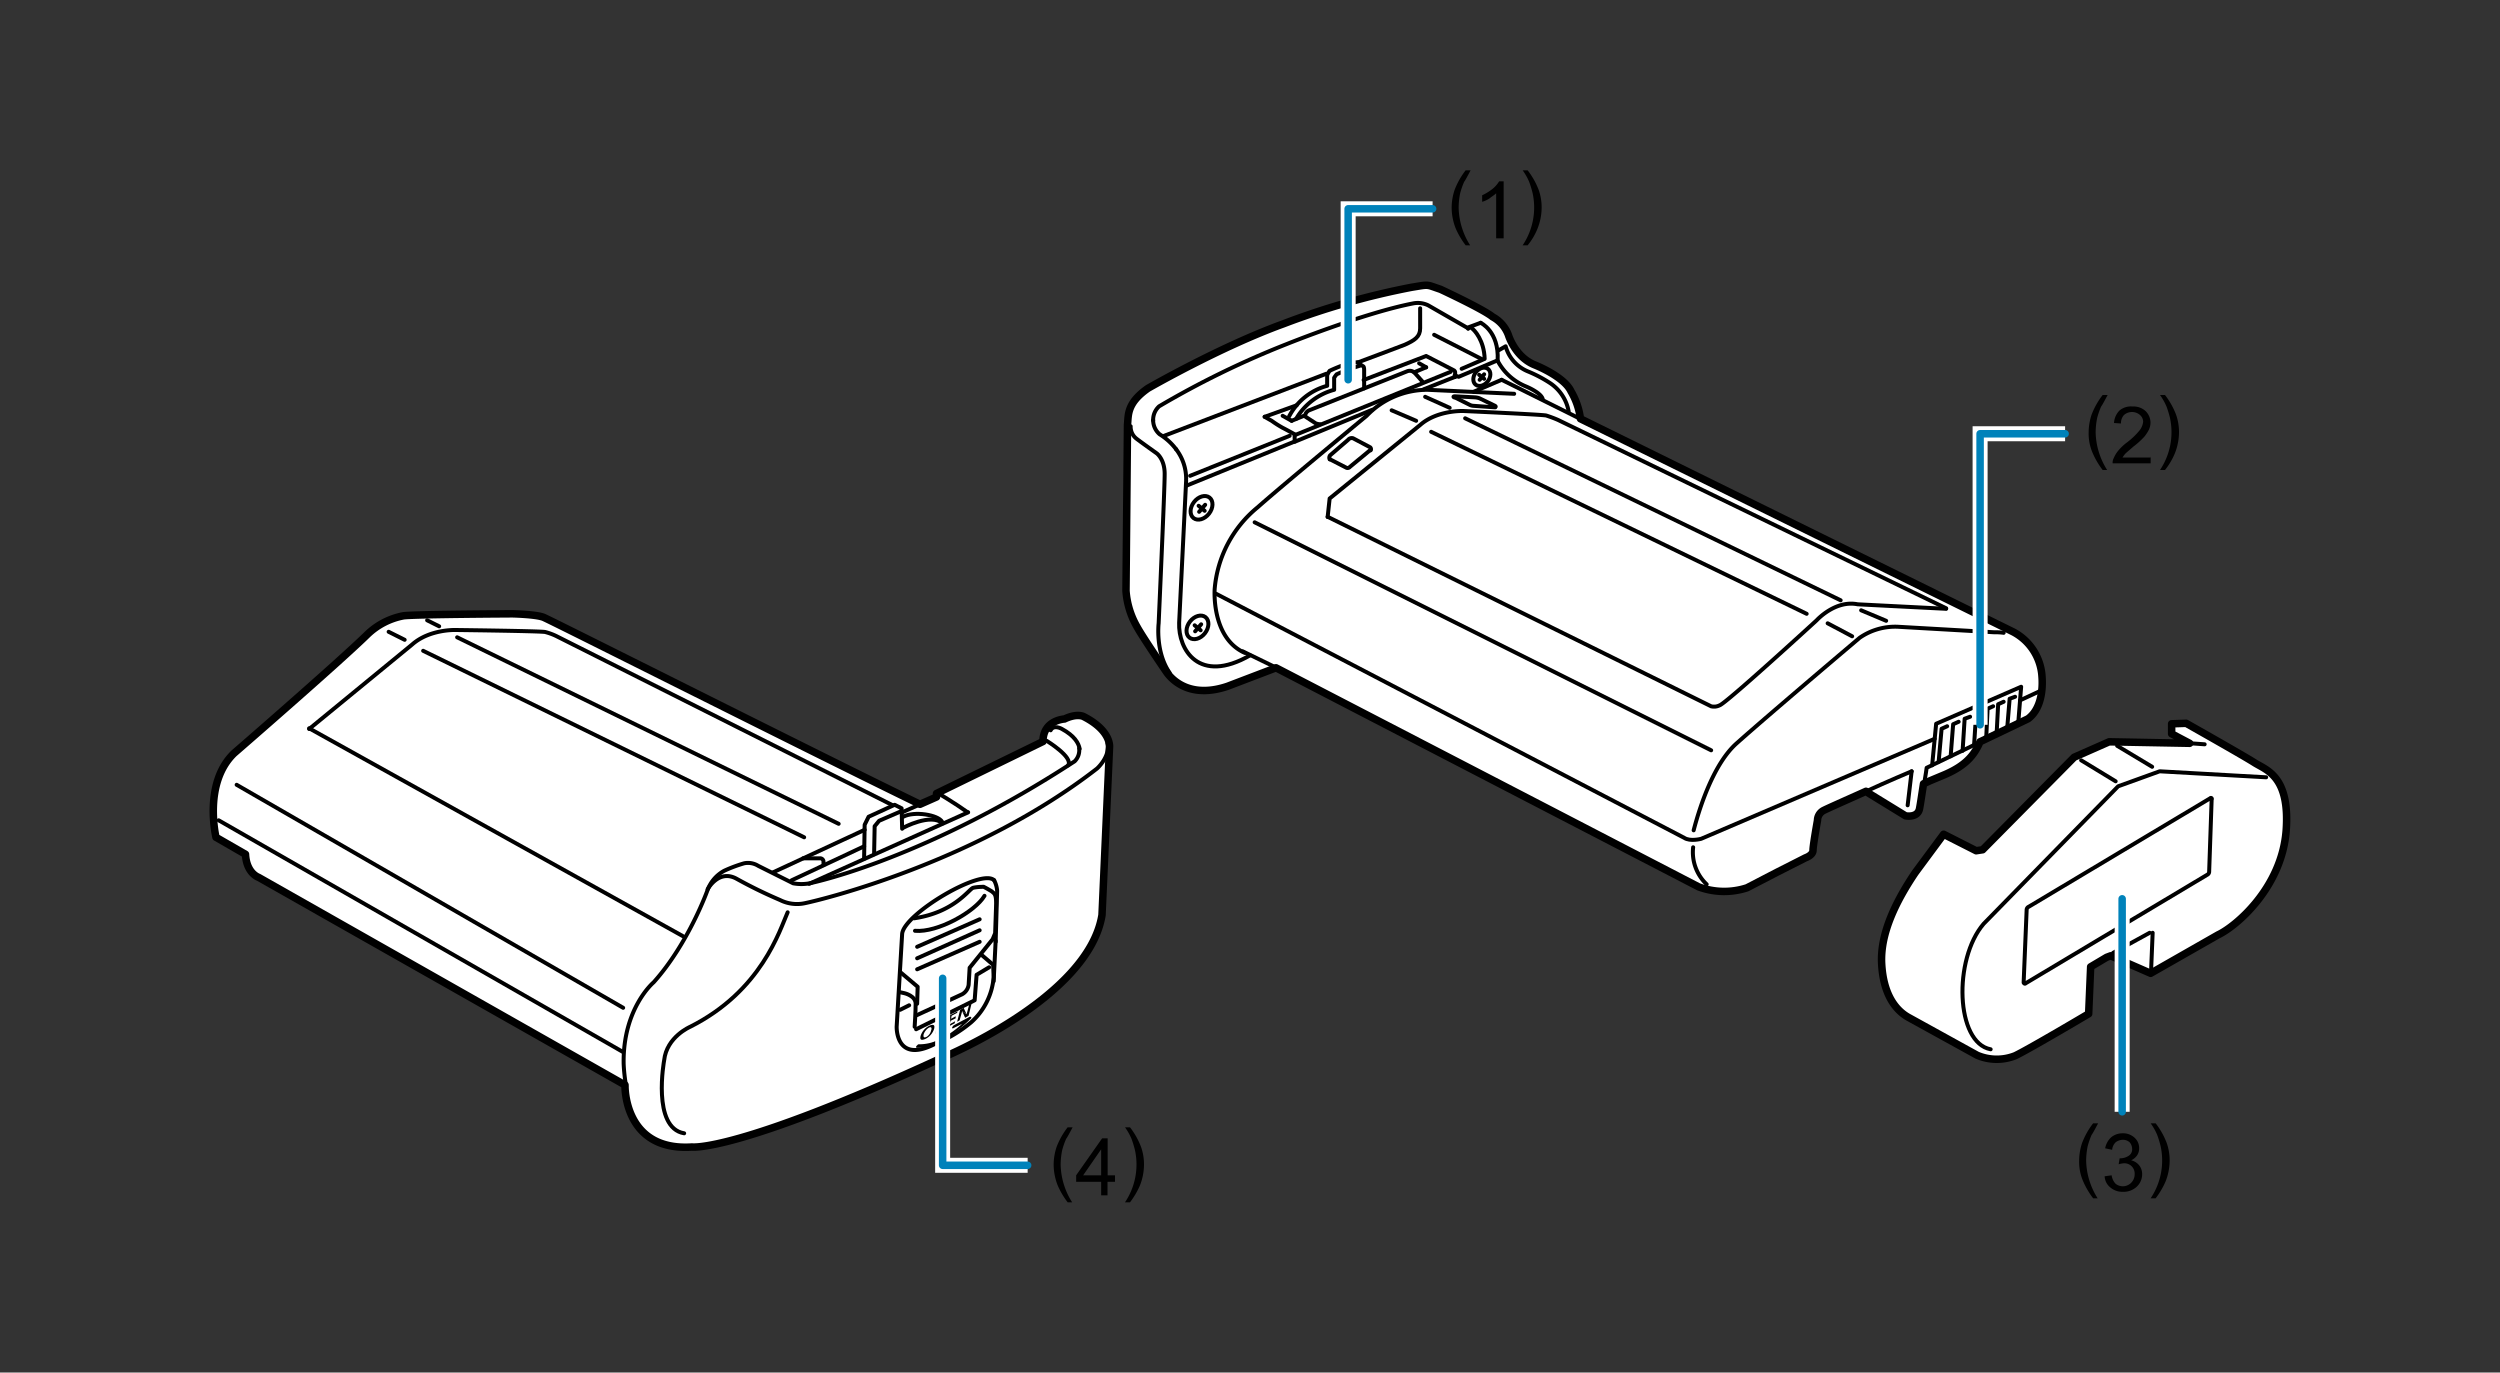 <svg id="レイヤー_1" data-name="レイヤー 1" xmlns="http://www.w3.org/2000/svg" width="500" height="274.51" viewBox="0 0 500 274.51">
  <rect x="0" y="0" width="500" height="274.51" fill="#333333" stroke="none"/>
  <defs>
    <style>
      .cls-1 {
        fill: #fff;
      }

      .cls-1, .cls-2, .cls-3, .cls-4, .cls-5 {
        stroke: #000;
      }

      .cls-1, .cls-2, .cls-3, .cls-4, .cls-5, .cls-7 {
        stroke-linecap: round;
        stroke-linejoin: round;
      }

      .cls-1, .cls-7 {
        stroke-width: 1.5px;
      }

      .cls-2, .cls-3, .cls-4, .cls-5, .cls-6, .cls-7, .cls-9 {
        fill: none;
      }

      .cls-2 {
        stroke-width: 0.8px;
      }

      .cls-3 {
        stroke-width: 0.8px;
      }

      .cls-4 {
        stroke-width: 0.8px;
      }

      .cls-5 {
        stroke-width: 0.8px;
      }

      .cls-6 {
        stroke: #fff;
        stroke-width: 3px;
      }

      .cls-7 {
        stroke: #0082ba;
      }

      .cls-8 {
        isolation: isolate;
      }
    </style>
  </defs>
  <g id="K450">
    <path class="cls-1" d="M184,160.86c-20.6-10-74-36.9-75.3-37.4-1.5-.6-6.2-.7-6.2-.7s-19.6.1-21.8.4a14.25,14.25,0,0,0-7.2,3.7c-5.6,5.5-26.7,23.8-26.7,23.8-6.2,6-3.6,16.8-3.6,16.8l5.9,3.4c.2,3.8,2.6,4.6,2.6,4.6L125,217s-.4,13.3,13.4,12.4c0,0,8.7,1.2,49.7-17.7,0,0,29.6-12,32.3-28.7l1.5-33.5s.5-3.3-5.2-6.2c0,0-1.3-.7-3.8.5,0,0-4.3.2-4.3,4.5l-21.3,10.4v.7Z"/>
    <path class="cls-2" d="M198.83,176.06c-2.5-2.5-18,6.7-18.4,10.7l-1.1,18.6c0,1.8.8,7,7.7,3.4a26.45,26.45,0,0,0,7.2-4.3,13.5,13.5,0,0,0,4.5-9l-.1-2.5-2.1-1.8"/>
    <path class="cls-2" d="M199.13,188.36l.3-10.2a5.56,5.56,0,0,0-.6-2.1"/>
    <line class="cls-2" x1="198.73" y1="196.26" x2="199.13" y2="188.16"/>
    <path class="cls-2" d="M183,186.16c4.5.4,12-3.8,13.9-7"/>
    <path class="cls-2" d="M182.93,205.36s.2-3,.2-4.6-2.2-2.11-2.2-2.11l-.9-.2"/>
    <polyline class="cls-2" points="183.22 205.85 194.93 200.06 195.32 194.96 197.82 193.46"/>
    <polyline class="cls-2" points="180.22 194.56 183.53 197.35 183.43 200.75"/>
    <line class="cls-2" x1="158.33" y1="176.06" x2="172.83" y2="169.26"/>
    <polyline class="cls-2" points="172.82 171.75 172.93 164.96 173.72 163.35 178.93 160.96 180.32 161.66 180.43 165.75"/>
    <path class="cls-2" d="M180.63,163.36c2.2-1.2,7-.4,7.8,1"/>
    <path class="cls-2" d="M180.63,165.56s5.5-3,7.9-.9"/>
    <polyline class="cls-2" points="180.22 162.25 175.82 164.16 174.93 165.25 174.82 170.85"/>
    <path class="cls-2" d="M215.93,149.76c-.2-1.1-1-2.6-3.6-4,0,0-1.6-.9-2.2.3"/>
    <path class="cls-2" d="M125.23,217.26a34.41,34.41,0,0,1-.5-4.5c-.2-11.1,6-16.3,6-16.3,7-7.8,10.8-18.5,10.8-18.5a7.24,7.24,0,0,1,3.3-3.8,27.4,27.4,0,0,1,4-1.5,3.86,3.86,0,0,1,2.8.5l7,3.5a9.15,9.15,0,0,0,3.3,0c1.5-.3,23.6-5.2,53-24.4a3.11,3.11,0,0,0,.9-2.6"/>
    <line class="cls-2" x1="154.63" y1="174.46" x2="172.93" y2="165.96"/>
    <line class="cls-2" x1="180.43" y1="162.46" x2="184.03" y2="160.86"/>
    <path class="cls-2" d="M187.33,158.46s3.7,2.2,6.2,4"/>
    <line class="cls-2" x1="193.63" y1="162.46" x2="161.83" y2="176.76"/>
    <path class="cls-2" d="M209.33,148.16s5.4,3.3,4.3,4.9"/>
    <path class="cls-2" d="M141.53,177.86s2.2-4.1,5.8-2.1A92.46,92.46,0,0,0,156,180a7.53,7.53,0,0,0,5.1.61c3-.61,34.1-8.11,58.3-26.9,0,0,2.7-2.4,2.1-5.1"/>
    <path class="cls-2" d="M157.53,182.46c-1.6,3.6-5.2,15.7-19.5,22.9,0,0-4.7,2-5.2,6.7,0,0-2.5,13.5,4,14.6"/>
    <line class="cls-2" x1="43.73" y1="164.06" x2="124.53" y2="210.36"/>
    <line class="cls-2" x1="180.03" y1="201.96" x2="181.83" y2="201.06"/>
    <path class="cls-2" d="M182.83,183.66c8.1-1.2,11-5.9,11.8-6.1s2.1-.2,2.1-.2c.6.3,1.1.6,1.6.9.6.5.9.6.9,2.5l-.2,5.89-.5,1.2-4.6,5.7-.2,3.4a2.59,2.59,0,0,1-1.3,1.9l-9.1,4.2"/>
    <line class="cls-2" x1="183.43" y1="189.36" x2="195.93" y2="183.86"/>
    <line class="cls-2" x1="183.43" y1="191.66" x2="195.93" y2="186.06"/>
    <line class="cls-2" x1="183.43" y1="193.86" x2="195.93" y2="188.36"/>
    <line class="cls-2" x1="91.43" y1="127.46" x2="167.73" y2="164.76"/>
    <line class="cls-2" x1="61.83" y1="145.66" x2="136.63" y2="187.26"/>
    <path class="cls-2" d="M178.43,161l-67-33.7a11.72,11.72,0,0,0-2.4-.9c-.9-.2-17.9-.4-17.9-.4s-5.2-.2-8.7,2.9l-20.6,16.9"/>
    <line class="cls-2" x1="84.63" y1="130.16" x2="160.83" y2="167.46"/>
    <line class="cls-2" x1="85.43" y1="124.06" x2="87.83" y2="125.26"/>
    <line class="cls-2" x1="77.73" y1="126.36" x2="80.93" y2="127.96"/>
    <line class="cls-2" x1="47.33" y1="156.96" x2="124.63" y2="201.56"/>
    <path class="cls-1" d="M396,148.36c-1.1,2.6-2.8,4.7-6.9,6.5l-3.1,1.3-1.3.6c-.3,1.9-.6,4-.8,5-.4,1.9-2.8,1.4-2.8,1.4l-7.5-4.6-.4-.3c-4,1.8-8.1,3.6-8.6,3.9a2.26,2.26,0,0,0-1.1,1.9s-.9,5-.9,6-1.5,1.5-1.5,1.5l-5.7,2.89-6,3.11a14.69,14.69,0,0,1-9.7-.2l-84.5-43.8-9.7,3.7c-6.5,2.19-10.3-.31-12.1-2.7,0,0-4.8-7-6-9.2a16.79,16.79,0,0,1-2.2-7.2l.3-33.2c.2-1.9-.2-4.3,4.1-7.3,0,0,14.4-8.3,27.1-12.9a152.47,152.47,0,0,1,25.6-7.3c3.7-.6,2.8-.6,5.8.4,0,0,8.6,4,10.4,5.5a6.85,6.85,0,0,1,3.2,3.7s1.3,4.3,5.2,5.9c0,0,5.9,2.3,7.3,5.3a14.49,14.49,0,0,1,1.8,4.9l.1.6,86.5,42.6a10.83,10.83,0,0,1,5.8,9c.2,2.6-.2,6.5-2.8,8.4l-9.6,4.6"/>
    <path class="cls-2" d="M382.33,154.26s-5,2.1-9.1,4"/>
    <path class="cls-2" d="M395.93,148.46l-10.6,5.1s-.2,1.5-.5,3.2"/>
    <line class="cls-2" x1="300.33" y1="75.96" x2="316.03" y2="83.76"/>
    <line class="cls-2" x1="292.33" y1="73.76" x2="296.73" y2="71.86"/>
    <line class="cls-2" x1="238.03" y1="95.16" x2="257.93" y2="87.16"/>
    <line class="cls-2" x1="237.23" y1="97.16" x2="259.03" y2="88.26"/>
    <path class="cls-2" d="M386.93,147.76l-46.7,20s-2.2.6-3.4-.2l-93.6-48.8"/>
    <line class="cls-2" x1="408.33" y1="138.06" x2="404.03" y2="140.06"/>
    <line class="cls-2" x1="382.33" y1="154.26" x2="381.53" y2="161.06"/>
    <polyline class="cls-2" points="386.43 153.06 387.23 144.75 404.23 137.35 403.63 144.85"/>
    <path class="cls-2" d="M341.33,176.86a8.84,8.84,0,0,1-2.7-7.4"/>
    <path class="cls-2" d="M338.73,166.06c1.3-5,4.1-13.4,8.6-17.4,6.5-5.8,24.6-21.1,24.6-21.1a12.45,12.45,0,0,1,7.8-2.2l19.2,1.1a10.87,10.87,0,0,1,1.8.1"/>
    <line class="cls-2" x1="293.03" y1="83.66" x2="368.13" y2="120.06"/>
    <path class="cls-2" d="M265.53,103.36l76.7,37.9a2.46,2.46,0,0,0,1.7-.2c1.3-.4,19.4-17,19.4-17s3.7-4.1,8.2-3.2l17.7.9"/>
    <path class="cls-2" d="M389.23,121.66,311.63,84a23.4,23.4,0,0,0-2.4-.9c-.9-.2-16.6-.9-16.6-.9s-5.2-.2-8.6,2.8l-18.1,14.7-.4,3.7"/>
    <line class="cls-2" x1="250.93" y1="104.46" x2="342.23" y2="150.06"/>
    <path class="cls-2" d="M302.83,78.76l-17.3-.8a16.83,16.83,0,0,0-12.2,5.2s-17.2,14.2-21.8,18.3a23.57,23.57,0,0,0-8.6,16.4s-.7,9.7,6,12.7"/>
    <line class="cls-2" x1="256.53" y1="134.16" x2="248.53" y2="130.26"/>
    <line class="cls-2" x1="285.03" y1="79.36" x2="289.93" y2="81.56"/>
    <line class="cls-2" x1="372.23" y1="122.06" x2="377.23" y2="124.16"/>
    <line class="cls-2" x1="286.23" y1="86.36" x2="361.33" y2="122.76"/>
    <line class="cls-2" x1="278.33" y1="82.06" x2="283.23" y2="84.16"/>
    <line class="cls-2" x1="365.53" y1="124.66" x2="370.43" y2="127.26"/>
    <polyline class="cls-2" points="387.73 152.35 388.32 145.75 389.43 145.25"/>
    <polyline class="cls-2" points="390.13 151.25 390.63 144.85 391.73 144.35"/>
    <polyline class="cls-2" points="392.52 150.16 392.93 143.75 394.02 143.35"/>
    <polyline class="cls-2" points="394.82 148.96 395.23 142.66 396.32 142.16"/>
    <polyline class="cls-2" points="397.23 147.85 397.52 141.75 398.63 141.25"/>
    <polyline class="cls-2" points="401.43 145.75 401.93 139.75 403.02 139.35"/>
    <polyline class="cls-2" points="399.32 146.85 399.63 140.85 400.73 140.35"/>
    <path class="cls-2" d="M252.93,83.36l1.4.8a22.23,22.23,0,0,0,2.2,1.4c.8.4,2.4,1.3,2.4,1.3v1.5l15.5-6.4"/>
    <ellipse class="cls-3" cx="240.31" cy="101.58" rx="2.6" ry="1.9" transform="translate(12.6 228.91) rotate(-52.13)"/>
    <line class="cls-2" x1="241.03" y1="100.96" x2="239.83" y2="102.36"/>
    <line class="cls-2" x1="239.73" y1="101.16" x2="240.93" y2="102.16"/>
    <ellipse class="cls-4" cx="239.49" cy="125.47" rx="2.6" ry="1.9" transform="translate(-6.55 237.55) rotate(-52.14)"/>
    <line class="cls-2" x1="240.23" y1="124.86" x2="239.03" y2="126.26"/>
    <line class="cls-2" x1="238.93" y1="125.06" x2="240.13" y2="126.06"/>
    <line class="cls-2" x1="283.83" y1="72.66" x2="285.23" y2="73.46"/>
    <line class="cls-2" x1="258.33" y1="84.16" x2="256.53" y2="83.16"/>
    <line class="cls-2" x1="259.33" y1="81.06" x2="252.93" y2="83.36"/>
    <path class="cls-2" d="M272.73,76l12.5-4.8,5.6,2.9a.52.52,0,0,1,.2.4v.9"/>
    <path class="cls-2" d="M271.63,72.46c5-1.9,8.6-3.2,9.3-3.5,2-.9,3.1-1.6,3.1-3.3v-4"/>
    <path class="cls-2" d="M232.83,87.16s18.5-7.1,32.4-12.4"/>
    <path class="cls-2" d="M296.13,64.56s3.7,1.7,3.4,7.5l-7.8,3.3-.8-.3"/>
    <polyline class="cls-2" points="293.63 65.75 293.73 65.45 296.13 64.56"/>
    <path class="cls-2" d="M230.63,84.06a3.63,3.63,0,0,1,1.2-2.8,180.78,180.78,0,0,1,25.4-12.4s15.6-6.3,25.5-8.2a4.81,4.81,0,0,1,2.9.4l8,4.6"/>
    <path class="cls-2" d="M235.23,89.86a11.84,11.84,0,0,0-3.3-3,3.72,3.72,0,0,1-1.3-2.8"/>
    <path class="cls-2" d="M237.23,95.76a9.77,9.77,0,0,0-2-5.9"/>
    <line class="cls-2" x1="300.33" y1="75.96" x2="294.73" y2="78.36"/>
    <ellipse class="cls-5" cx="296.37" cy="75.36" rx="2" ry="1.5" transform="translate(55.01 263.14) rotate(-52.15)"/>
    <line class="cls-2" x1="296.83" y1="74.86" x2="295.93" y2="75.96"/>
    <line class="cls-2" x1="295.83" y1="74.96" x2="296.83" y2="75.76"/>
    <line class="cls-2" x1="296.43" y1="71.86" x2="286.83" y2="66.96"/>
    <path class="cls-2" d="M237.23,96.06l-1.4,28.5c-.2,5.3,3.9,12.4,14.2,6.5"/>
    <path class="cls-2" d="M226.13,85.26a3,3,0,0,0,1.2,2.5c.9.7,4,2.9,4,2.9s1.7,1.2,1.6,4.4c0,2.8-1.2,29.6-1.2,29.6s-.7,5.7,2.2,9.9"/>
    <path class="cls-2" d="M266,91.86l3.3,1.7a.62.62,0,0,0,.7-.2s3.9-3.2,4.1-3.4"/>
    <path class="cls-2" d="M274.13,90.06a.47.47,0,0,0-.1-.6l-3.4-1.8a.91.91,0,0,0-1,.3l-3.6,3.1a.78.78,0,0,0-.1.8"/>
    <path class="cls-2" d="M294.23,65.56c.7.4,2.6,2.6,2.7,6.2"/>
    <path class="cls-2" d="M299.73,70.06l1.4-.8a7.59,7.59,0,0,0,4.4,5,26.38,26.38,0,0,1,4.4,2.3,8.65,8.65,0,0,1,3.8,5.7"/>
    <path class="cls-2" d="M299.53,72.16a11.14,11.14,0,0,0,5.6,5.1s3,1.2,3.4,2.5"/>
    <line class="cls-2" x1="284.73" y1="77.86" x2="291.03" y2="75.36"/>
    <path class="cls-2" d="M257.83,83.26a12.22,12.22,0,0,1,7.6-6.1v-2.1a4.05,4.05,0,0,1,.5-.9,33.36,33.36,0,0,1,4.4-1.7h1.1l1.2.8s.2,0,.2.8v3.6"/>
    <path class="cls-2" d="M259.23,83.76a12.62,12.62,0,0,1,7.6-5.8v-2.4a5,5,0,0,1,.5-.7,36.11,36.11,0,0,1,4.6-1.7"/>
    <path class="cls-1" d="M421.33,191.46l-3.2,1.9-.4,9.4s-11.8,7-14.7,8.39a10,10,0,0,1-7.6-.1l-13.6-7.5c-2.8-1.5-5.2-4.8-5.5-10.9s3-12.6,6.7-18.1l5.7-7.7,6.5,3.3,1.3-.2,18.3-18.5,7-3.09,16.1.3-3.6-1.9v-2l2.9-.1s11.7,6.6,13.7,7.9c2.4,1.5,7.1,2.7,6.3,13.6-.9,11.4-10,19.1-13.6,20.8l-13.5,7.7-8-3.5Z"/>
    <line class="cls-2" x1="429.93" y1="186.56" x2="422.63" y2="190.56"/>
    <line class="cls-2" x1="416.23" y1="152.06" x2="423.13" y2="156.26"/>
    <line class="cls-2" x1="423.43" y1="149.16" x2="430.43" y2="153.36"/>
    <path class="cls-2" d="M453.23,155.46l-21.3-1.2-8.3,3-26.9,27.5c-6.1,7.1-5.6,23.8,1.4,25.1"/>
    <line class="cls-2" x1="430.53" y1="186.56" x2="430.23" y2="193.86"/>
    <path class="cls-2" d="M441.83,174.36a.68.68,0,0,1-.4.6l-36.3,21.7a.19.19,0,0,1-.3,0c-.1-.1-.1-.1-.1-.2l.6-14.5a.68.68,0,0,1,.4-.6l36.3-21.7a.19.19,0,0,1,.3,0c0,.1.1.1,0,.2Z"/>
    <line class="cls-2" x1="438.13" y1="148.66" x2="440.93" y2="148.86"/>
    <path class="cls-2" d="M290.93,79.46l3,1.5a1.85,1.85,0,0,0,.7.2s4.2.3,4.4.3"/>
    <path class="cls-2" d="M299,81.36c.3,0,0-.2,0-.2l-3.1-1.5a3.59,3.59,0,0,0-1.1-.2l-3.8-.2s-.5,0-.2.2"/>
    <path class="cls-2" d="M160.63,171.66H164a.68.68,0,0,1,.7.7v.6"/>
    <path d="M185.83,205.16a3.39,3.39,0,0,0-1.7,2c-.2.8.1,1,1,.6a3.39,3.39,0,0,0,1.7-2C187,205,186.73,204.76,185.83,205.16Zm-.5,2.2c-.6.3-.7,0-.6-.5a2.56,2.56,0,0,1,1-1.3c.5-.3.7,0,.5.5A2,2,0,0,1,185.33,207.36Z"/>
    <path d="M188.33,203.86l-.7.4-.6,2.5.6-.31.3-.89.2-.11a2.69,2.69,0,0,0,1.3-1.3C189.43,203.46,188.93,203.56,188.33,203.86Zm-.2,1.2-.2.1.2-.8.2-.1c.3-.1.5-.2.4.1a1.34,1.34,0,0,1-.6.7Z"/>
    <polygon points="189.22 205.56 189.93 203.06 191.53 202.25 191.43 202.56 190.32 203.16 190.22 203.75 191.13 203.25 191.13 203.66 190.13 204.16 189.93 204.85 191.03 204.25 190.93 204.66 189.22 205.56"/>
    <path d="M183.83,208.86h-.2l-.2.2-.2.2v.19s0,.11.1.11a9,9,0,0,0,5-1.4,26.67,26.67,0,0,0,5.7-4.3l.2-.2c0-.1.1-.1,0-.2a.1.1,0,0,0-.1-.1h-.2l-3,1.6c-.1.1-.2.1-.3.2s-.1.2-.2.3v.2h.2l1.8-.9a18.62,18.62,0,0,1-4.7,3.2,8.91,8.91,0,0,1-3.9.9"/>
    <polyline points="193.32 202.85 193.82 200.96 194.32 200.66 193.72 203.16 193.03 203.56 192.43 202.25"/>
    <polyline points="192.43 202.25 191.93 204.06 191.43 204.35 192.03 201.96 192.72 201.56 193.32 202.85"/>
    <line class="cls-2" x1="259.13" y1="86.96" x2="290.13" y2="74.36"/>
    <line class="cls-2" x1="282.83" y1="74.46" x2="285.23" y2="73.46"/>
    <path class="cls-2" d="M258.33,84.16l2.7-1.1a1.37,1.37,0,0,1,.8-1l19.6-7.8a1.4,1.4,0,0,1,1.5.3l1.6,1.8"/>
    <path class="cls-2" d="M261.13,83.36l2,1.3a2.92,2.92,0,0,0,.9.2"/>
  </g>
  <g id="call">
    <line class="cls-6" x1="424.43" y1="222.36" x2="424.43" y2="179.76"/>
    <polyline class="cls-6" points="205.53 233.06 188.53 233.06 188.53 195.66"/>
    <polyline class="cls-6" points="396.02 144.96 396.02 86.75 413.02 86.75"/>
    <polyline class="cls-6" points="269.63 75.95 269.63 41.76 286.52 41.76"/>
    <polyline class="cls-7" points="269.63 75.95 269.63 41.76 286.52 41.76"/>
    <polyline class="cls-7" points="396.02 144.96 396.02 86.75 413.02 86.75"/>
    <line class="cls-7" x1="424.43" y1="222.36" x2="424.43" y2="179.76"/>
    <polyline class="cls-7" points="205.53 233.06 188.53 233.06 188.53 195.66"/>
    <g class="cls-8">
      <path d="M293.13,49.06a16,16,0,0,1-2-3.4,11.5,11.5,0,0,1-.8-4.1,11.33,11.33,0,0,1,.6-3.6,15.4,15.4,0,0,1,2.2-3.9h1c-.6,1.1-1,1.9-1.3,2.3a15.55,15.55,0,0,0-.8,2.3,15,15,0,0,0-.3,2.9,14.55,14.55,0,0,0,2.3,7.5Z"/>
      <path d="M300.63,47.66h-1.4v-9c-.3.3-.8.6-1.3,1a5.07,5.07,0,0,1-1.5.7v-1.3a10.71,10.71,0,0,0,2.1-1.3,5.8,5.8,0,0,0,1.3-1.5h.9v11.4Z"/>
      <path d="M305.53,49.06h-1a13.58,13.58,0,0,0,2-10.4,20.16,20.16,0,0,0-.7-2.3,11.87,11.87,0,0,0-1.3-2.3h1a15.4,15.4,0,0,1,2.2,3.9,10.46,10.46,0,0,1,.6,3.6,11.5,11.5,0,0,1-.8,4.1A12.7,12.7,0,0,1,305.53,49.06Z"/>
    </g>
    <g class="cls-8">
      <path d="M420.53,94a16,16,0,0,1-2-3.4,9.68,9.68,0,0,1-.8-4.1,11.33,11.33,0,0,1,.6-3.6,15.4,15.4,0,0,1,2.2-3.9h1c-.6,1.1-1,1.9-1.3,2.3a15.55,15.55,0,0,0-.8,2.3,15,15,0,0,0-.3,2.9,14.55,14.55,0,0,0,2.3,7.5Z"/>
      <path d="M430.13,91.26v1.4h-7.6a1.8,1.8,0,0,1,.2-1,6,6,0,0,1,.9-1.5,10,10,0,0,1,1.8-1.7,14.62,14.62,0,0,0,2.5-2.4,3.43,3.43,0,0,0,.7-1.7A1.82,1.82,0,0,0,428,83a2.43,2.43,0,0,0-3.2,0,2.35,2.35,0,0,0-.6,1.7l-1.4-.1a3.88,3.88,0,0,1,1.1-2.5,3.54,3.54,0,0,1,2.6-.8,3.57,3.57,0,0,1,2.6.9,3.26,3.26,0,0,1,1,2.3,3.53,3.53,0,0,1-.3,1.4,8,8,0,0,1-.9,1.4,15.83,15.83,0,0,1-2.2,2c-.8.7-1.4,1.2-1.6,1.4s-.4.5-.6.8h5.6Z"/>
      <path d="M433,94h-1a13.58,13.58,0,0,0,2-10.4,20.16,20.16,0,0,0-.7-2.3A11.87,11.87,0,0,0,432,79h1a15.4,15.4,0,0,1,2.2,3.9,10.46,10.46,0,0,1,.6,3.6,11.5,11.5,0,0,1-.8,4.1A13.86,13.86,0,0,1,433,94Z"/>
    </g>
    <g class="cls-8">
      <path d="M418.63,239.66a16,16,0,0,1-2-3.4,9.68,9.68,0,0,1-.8-4.1,11.33,11.33,0,0,1,.6-3.6,15.23,15.23,0,0,1,2.2-3.9h1c-.6,1.1-1,1.9-1.3,2.3a15.55,15.55,0,0,0-.8,2.3,15,15,0,0,0-.3,2.9,14.55,14.55,0,0,0,2.3,7.5Z"/>
      <path d="M420.93,235.26l1.4-.2a3,3,0,0,0,.8,1.7,2.39,2.39,0,0,0,1.4.5,2.39,2.39,0,0,0,2.4-2.4,2.06,2.06,0,0,0-2.2-2.2,4.4,4.4,0,0,0-1,.2l.2-1.2h.2a3,3,0,0,0,1.6-.5,1.51,1.51,0,0,0,.7-1.4,2.11,2.11,0,0,0-.5-1.3,2,2,0,0,0-1.4-.5,2.39,2.39,0,0,0-1.4.5,2.36,2.36,0,0,0-.7,1.5l-1.4-.3a4,4,0,0,1,1.2-2.2,3.57,3.57,0,0,1,2.3-.8,3.29,3.29,0,0,1,1.7.4,3.18,3.18,0,0,1,1.2,1.1,2.82,2.82,0,0,1,.4,1.5,2.5,2.5,0,0,1-.4,1.4,2.94,2.94,0,0,1-1.2,1,2.94,2.94,0,0,1,1.6,1,2.79,2.79,0,0,1,.6,1.8,3.41,3.41,0,0,1-1.1,2.5,3.86,3.86,0,0,1-2.8,1,3.66,3.66,0,0,1-2.5-.9A3,3,0,0,1,420.93,235.26Z"/>
      <path d="M431.13,239.66h-1a13.58,13.58,0,0,0,2-10.4,20.16,20.16,0,0,0-.7-2.3,11.87,11.87,0,0,0-1.3-2.3h1a15.4,15.4,0,0,1,2.2,3.9,10.46,10.46,0,0,1,.6,3.6,11.5,11.5,0,0,1-.8,4.1A16,16,0,0,1,431.13,239.66Z"/>
    </g>
    <g class="cls-8">
      <path d="M213.53,240.46a16,16,0,0,1-2-3.4,11.5,11.5,0,0,1-.8-4.1,11.33,11.33,0,0,1,.6-3.6,15.4,15.4,0,0,1,2.2-3.9h1c-.6,1.1-1,1.9-1.3,2.3a15.55,15.55,0,0,0-.8,2.3,15,15,0,0,0-.3,2.9,14.55,14.55,0,0,0,2.3,7.5Z"/>
      <path d="M220.23,239.06v-2.7h-5v-1.3l5.2-7.4h1.1v7.4H223v1.3h-1.5v2.7Zm0-4v-5.2l-3.6,5.2Z"/>
      <path d="M226,240.46h-1a13.58,13.58,0,0,0,2-10.4,20.16,20.16,0,0,0-.7-2.3,11.87,11.87,0,0,0-1.3-2.3h1a15.4,15.4,0,0,1,2.2,3.9,10.46,10.46,0,0,1,.6,3.6,11.5,11.5,0,0,1-.8,4.1A16,16,0,0,1,226,240.46Z"/>
    </g>
  </g>
  <rect class="cls-9" width="500" height="274.51"/>
</svg>
